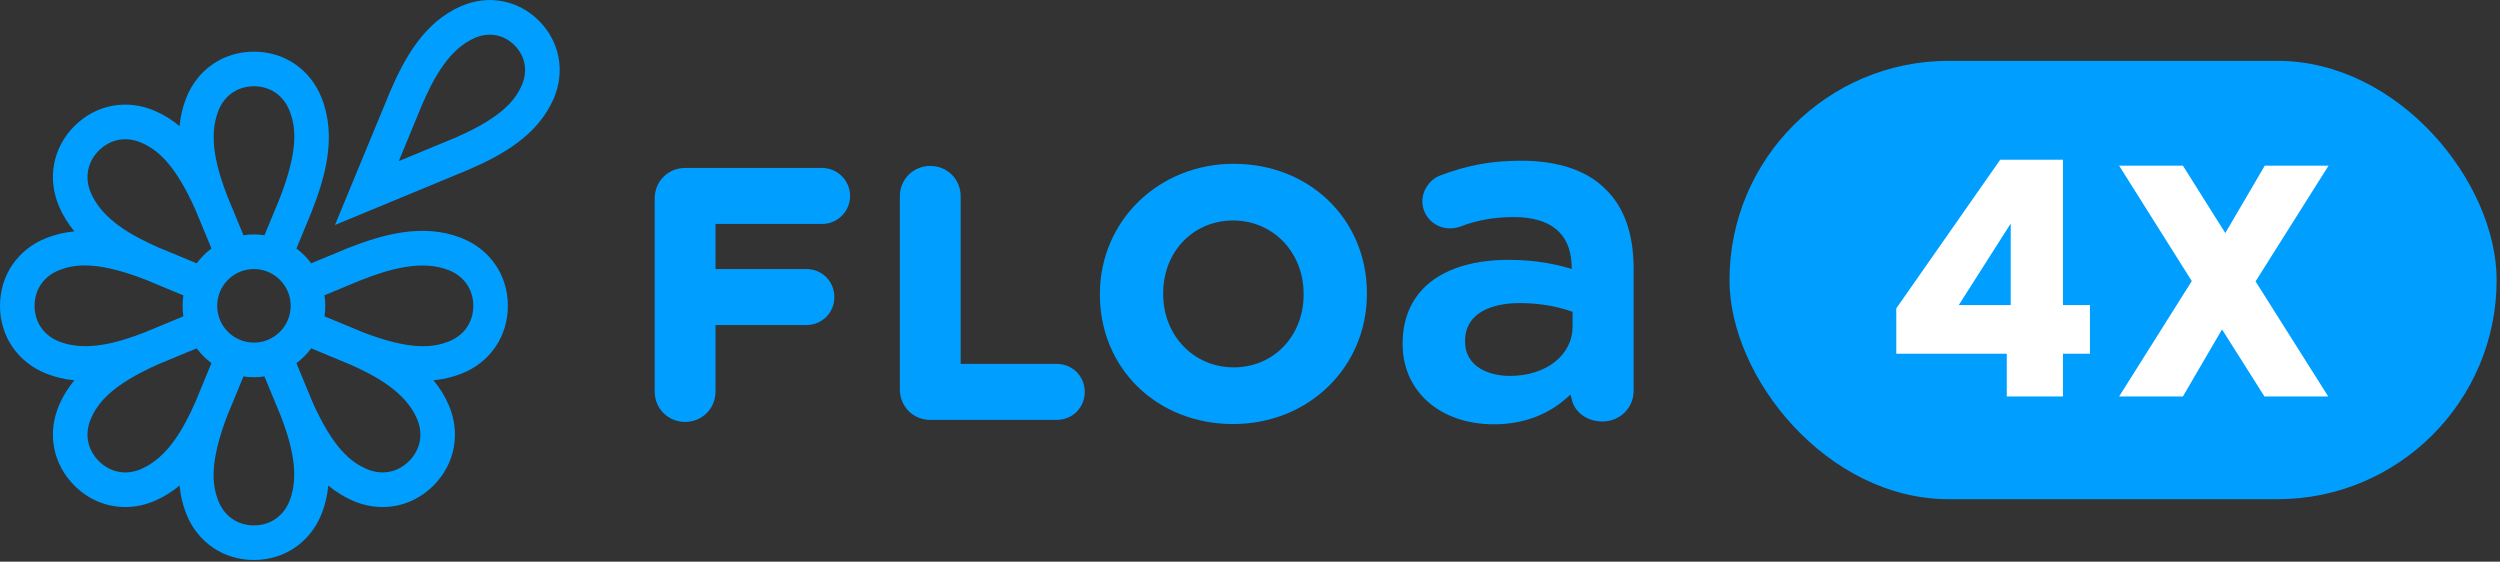 <svg width="365" height="82" viewBox="0 0 365 82" fill="none" xmlns="http://www.w3.org/2000/svg">
<rect x="0" y="0" width="365" height="82" fill="#333333" stroke="none"/>
<path d="M120.025 24.523H100.027C97.537 24.523 95.585 26.476 95.585 28.968V57.155C95.585 59.647 97.537 61.6 100.027 61.6C102.516 61.6 104.467 59.647 104.467 57.155V47.455H117.73C120.019 47.455 121.814 45.66 121.814 43.367C121.814 41.075 120.021 39.28 117.73 39.28H104.467V32.697H120.026C122.278 32.697 124.11 30.863 124.11 28.609C124.11 26.356 122.278 24.521 120.026 24.521L120.025 24.523Z" fill="#009FFF"/>
<path d="M135.819 24.226C133.33 24.226 131.378 26.177 131.378 28.67V56.859C131.378 59.351 133.33 61.304 135.819 61.304H154.288C156.578 61.304 158.372 59.509 158.372 57.216C158.372 54.923 156.579 53.129 154.288 53.129H140.26V28.67C140.26 26.177 138.309 24.226 135.819 24.226Z" fill="#009FFF"/>
<path d="M180.125 23.914C169.167 23.914 160.584 32.259 160.584 42.913V43.015C160.584 53.788 168.941 61.91 180.023 61.91C191.104 61.91 199.567 53.565 199.567 42.913V42.81C199.567 32.038 191.209 23.915 180.125 23.915V23.914ZM190.328 43.015C190.328 49.069 185.941 53.635 180.125 53.635C174.31 53.635 169.822 49.026 169.822 42.913V42.81C169.822 36.757 174.207 32.191 180.023 32.191C185.838 32.191 190.328 36.8 190.328 42.913V43.015Z" fill="#009FFF"/>
<path d="M218.115 61.948C222.219 61.948 225.87 60.636 228.675 58.155L229.301 57.602L229.501 58.413C229.954 60.252 231.784 61.537 233.95 61.537C236.506 61.537 238.508 59.564 238.508 57.045V39.208C238.508 34.172 237.148 30.293 234.464 27.678L234.454 27.668C231.779 24.917 227.505 23.465 222.093 23.465C217.78 23.465 214.239 24.112 210.25 25.629C208.73 26.22 207.666 27.77 207.666 29.398C207.666 31.572 209.464 33.341 211.673 33.341C212.115 33.341 212.57 33.271 213.105 33.118L213.176 33.094C215.569 32.153 218.128 31.694 220.997 31.694C223.649 31.694 225.713 32.27 227.129 33.41C228.572 34.571 229.352 36.306 229.451 38.568L229.48 39.266L228.809 39.078C227.066 38.59 224.28 37.941 220.239 37.941C215.452 37.941 211.505 39.067 208.827 41.194C206.183 43.295 204.785 46.38 204.785 50.116V50.252C204.785 57.139 210.266 61.948 218.114 61.948H218.115ZM213.898 49.774C213.898 47.625 215.006 46.009 217.1 45.101C218.727 44.396 220.601 44.248 221.885 44.248C225.173 44.248 227.709 44.88 229.257 45.411L229.599 45.527V47.643C229.599 51.839 225.751 54.884 220.447 54.884C218.794 54.884 217.256 54.504 216.118 53.814C214.665 52.932 213.898 51.582 213.898 49.91V49.774Z" fill="#009FFF"/>
<path d="M78.689 3.037C75.649 -0.005 71.295 -0.826 67.327 0.895C61.948 3.227 59.092 8.448 57.007 13.246L48.903 32.85L68.447 24.757L68.489 24.739C73.284 22.652 78.5 19.794 80.831 14.41C82.55 10.437 81.73 6.08 78.69 3.037H78.689ZM76.199 12.402C75.284 14.516 73.415 17.083 66.497 20.097L58.22 23.525L61.643 15.24C63.334 11.35 65.57 7.16 69.332 5.53C71.389 4.637 73.552 5.041 75.119 6.61C76.686 8.178 77.089 10.344 76.199 12.403V12.402ZM67.4 34.757C61.732 32.513 55.786 34.255 50.715 36.254L45.436 38.445C44.825 37.623 44.096 36.891 43.274 36.281L45.446 31.04L45.463 30.998C47.461 25.923 49.199 19.971 46.959 14.297C45.313 10.13 41.525 7.541 37.075 7.542C32.625 7.542 28.836 10.131 27.191 14.297C26.654 15.657 26.346 17.034 26.216 18.41C25.151 17.53 23.962 16.774 22.621 16.192C18.512 14.41 14.006 15.26 10.858 18.41C7.711 21.561 6.863 26.071 8.642 30.184C9.222 31.525 9.978 32.715 10.858 33.782C9.483 33.912 8.109 34.22 6.749 34.757C2.587 36.406 0 40.196 0 44.65C0 49.104 2.587 52.896 6.749 54.543C8.108 55.081 9.483 55.389 10.857 55.52C9.978 56.585 9.222 57.775 8.642 59.117C6.861 63.228 7.711 67.74 10.858 70.89C12.917 72.95 15.557 74.026 18.285 74.026C19.729 74.026 21.198 73.725 22.62 73.109C23.96 72.528 25.149 71.771 26.215 70.89C26.345 72.267 26.652 73.642 27.189 75.003C28.835 79.171 32.623 81.76 37.073 81.758C41.523 81.758 45.311 79.169 46.957 75.003C47.494 73.643 47.801 72.267 47.932 70.89C48.997 71.77 50.186 72.526 51.526 73.109C52.948 73.725 54.417 74.026 55.861 74.026C58.591 74.026 61.231 72.95 63.288 70.89C66.434 67.74 67.284 63.23 65.504 59.117C64.924 57.775 64.168 56.585 63.289 55.52C64.665 55.389 66.039 55.081 67.397 54.543C71.561 52.896 74.148 49.104 74.148 44.65C74.148 40.196 71.561 36.404 67.397 34.757H67.4ZM8.606 49.846C6.378 48.964 5.047 47.022 5.047 44.651C5.047 42.281 6.378 40.338 8.606 39.457C9.584 39.069 10.759 38.752 12.376 38.752C14.445 38.752 17.241 39.276 21.271 40.836C21.347 40.87 21.423 40.902 21.497 40.936L26.773 43.121C26.698 43.621 26.659 44.132 26.659 44.653C26.659 45.173 26.698 45.684 26.773 46.185L21.539 48.353L21.497 48.372C21.41 48.41 21.323 48.447 21.236 48.487C17.165 50.067 12.528 51.404 8.604 49.851L8.606 49.846ZM28.703 58.262L28.686 58.304C28.653 58.391 28.618 58.478 28.584 58.566C26.822 62.567 24.487 66.795 20.615 68.475C18.417 69.428 16.103 68.997 14.428 67.32C12.753 65.643 12.321 63.328 13.274 61.127C14.229 58.923 16.162 56.254 23.205 53.137C23.282 53.108 23.359 53.078 23.434 53.047L28.713 50.857C29.324 51.679 30.053 52.41 30.875 53.021L28.703 58.262ZM28.713 38.445L23.477 36.271L23.434 36.254C23.348 36.219 23.259 36.186 23.171 36.152C19.175 34.388 14.951 32.051 13.274 28.176C12.322 25.975 12.753 23.66 14.428 21.983C16.103 20.306 18.417 19.875 20.615 20.828C22.818 21.782 25.483 23.719 28.595 30.762C28.626 30.84 28.657 30.921 28.688 30.998L30.876 36.281C30.055 36.893 29.324 37.623 28.715 38.445H28.713ZM42.266 73.145C41.384 75.375 39.445 76.707 37.076 76.707C34.707 76.707 32.766 75.375 31.886 73.145C31.004 70.911 30.485 67.657 33.261 60.473C33.295 60.396 33.33 60.318 33.364 60.24L35.546 54.96C36.047 55.034 36.557 55.074 37.077 55.074C37.598 55.074 38.108 55.034 38.608 54.96L40.775 60.198L40.793 60.24C40.831 60.328 40.868 60.413 40.906 60.5C42.486 64.575 43.821 69.217 42.269 73.145H42.266ZM31.708 44.65C31.708 41.688 34.115 39.278 37.075 39.278C40.034 39.278 42.441 41.688 42.441 44.65C42.441 47.612 40.034 50.022 37.075 50.022C34.115 50.022 31.708 47.612 31.708 44.65ZM40.776 29.126L38.615 34.342C38.114 34.267 37.599 34.227 37.076 34.227C36.553 34.227 36.046 34.266 35.545 34.34L33.379 29.102L33.362 29.06C33.324 28.973 33.286 28.887 33.249 28.8C31.67 24.725 30.334 20.083 31.886 16.155C32.768 13.925 34.707 12.594 37.076 12.594C39.445 12.594 41.386 13.925 42.266 16.155C43.161 18.42 43.684 21.73 40.776 29.126ZM59.723 67.319C58.047 68.996 55.735 69.428 53.536 68.474C51.334 67.519 48.669 65.584 45.557 58.542C45.526 58.463 45.495 58.383 45.464 58.304L43.276 53.021C44.097 52.409 44.828 51.679 45.438 50.857L50.674 53.031L50.716 53.047C50.8 53.081 50.887 53.113 50.973 53.147C54.971 54.911 59.198 57.249 60.878 61.126C61.83 63.326 61.399 65.642 59.724 67.319H59.723ZM65.545 49.846C63.313 50.729 60.062 51.248 52.884 48.47C52.806 48.436 52.729 48.403 52.652 48.369L47.377 46.184C47.451 45.683 47.49 45.172 47.49 44.651C47.49 44.131 47.451 43.613 47.375 43.111L52.586 40.947C56.735 39.312 61.516 37.861 65.544 39.455C67.772 40.338 69.102 42.28 69.102 44.65C69.102 47.02 67.772 48.964 65.544 49.845L65.545 49.846Z" fill="#009FFF"/>
<rect x="252.508" y="8.883" width="112" height="64" rx="32" fill="#009FFF"/>
<path d="M276.86 51.643V45.019L292.028 23.323H301.196V44.539H305.132V51.643H301.196V57.883H292.988V51.643H276.86ZM293.564 32.635L285.98 44.539H293.564V32.635ZM329.312 41.083L339.92 57.883H330.608L324.416 48.091L318.704 57.883H309.392L320 41.035L309.392 24.187H318.704L324.896 34.027L330.656 24.187H339.968L329.312 41.083Z" fill="white"/>
</svg>
